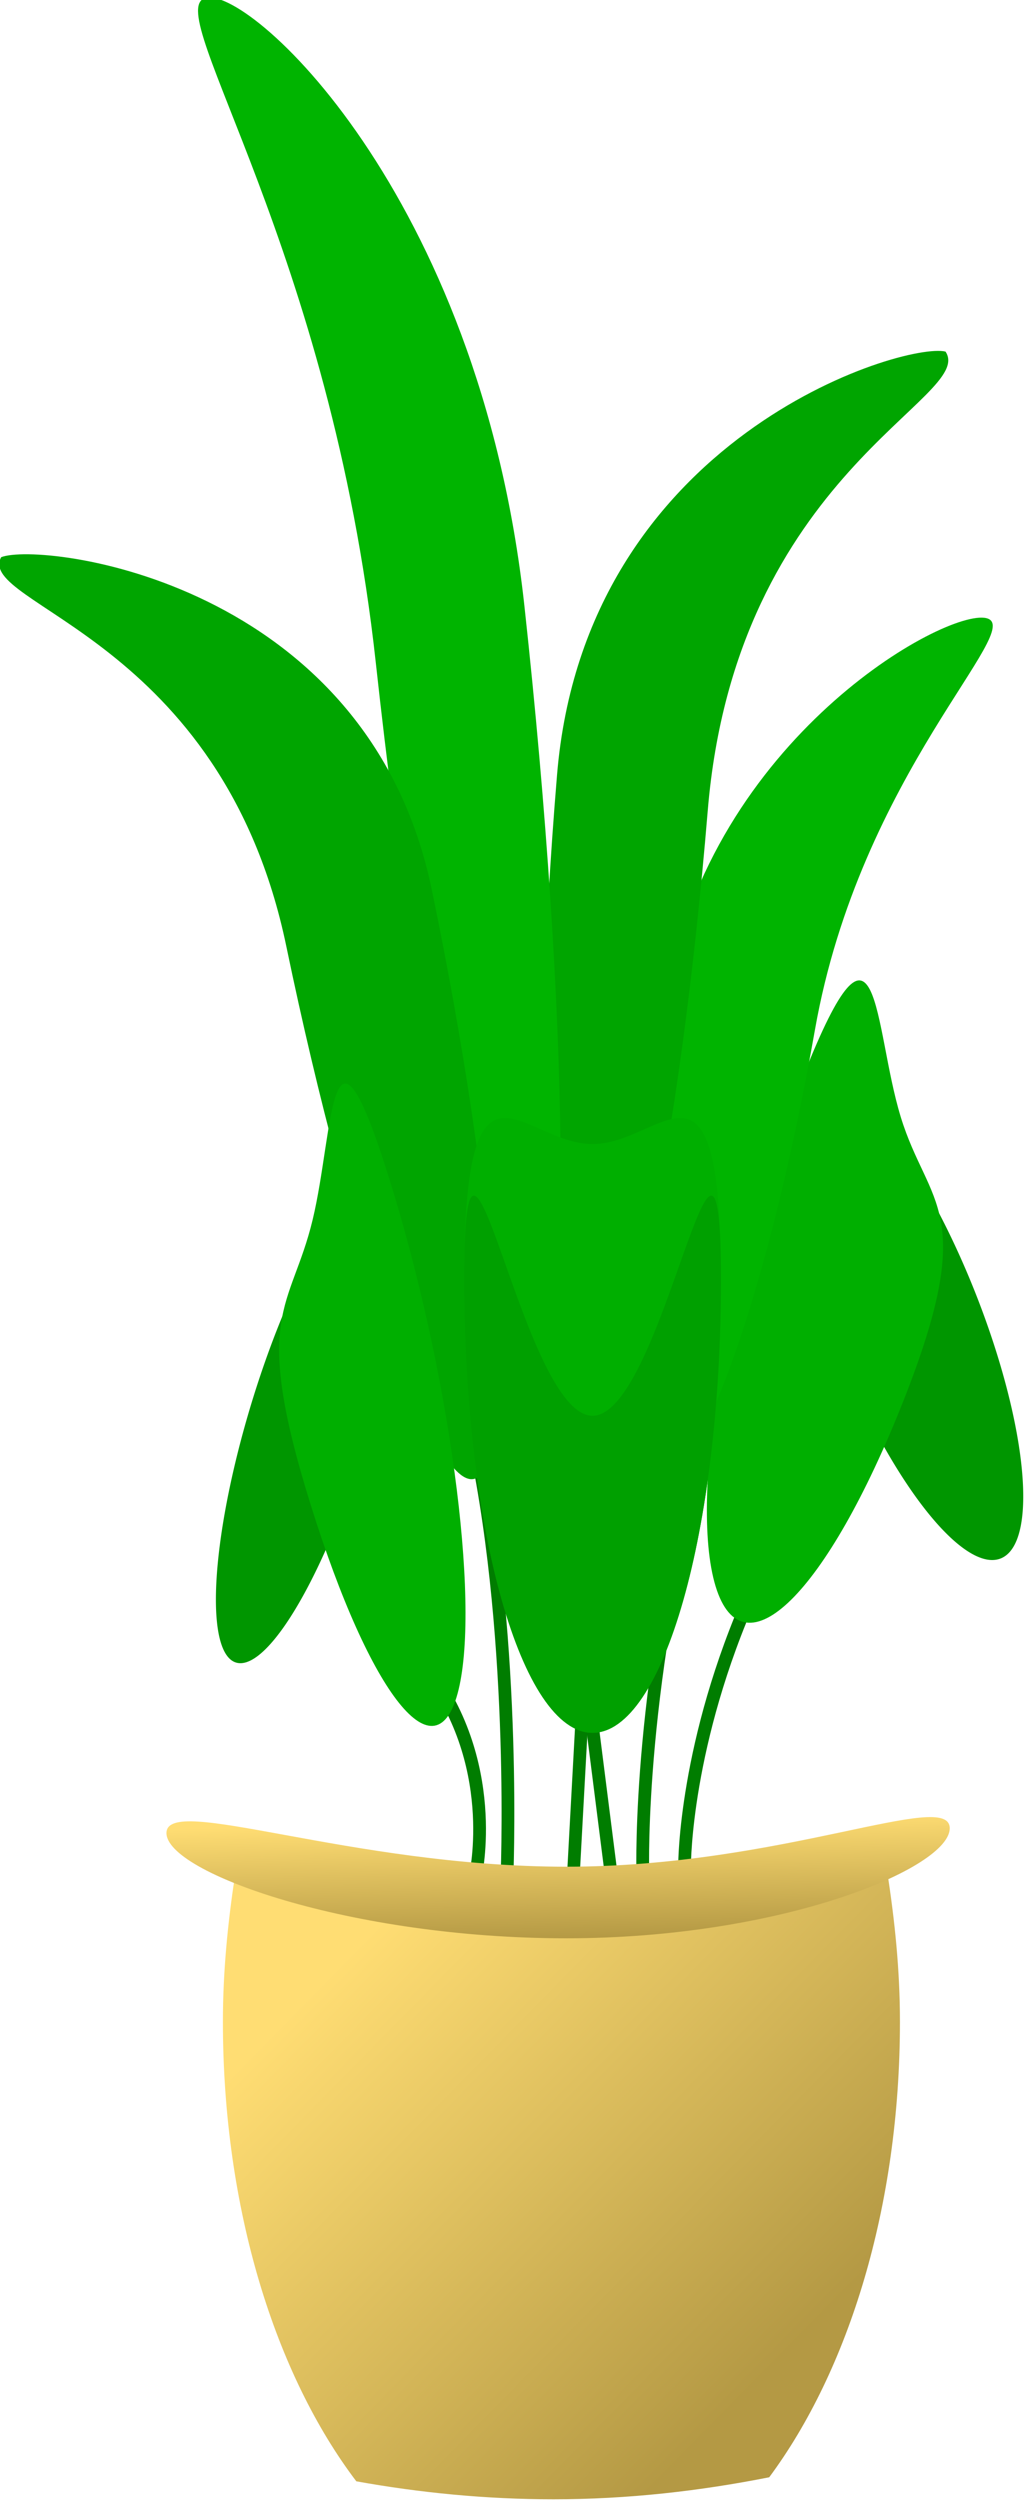 <?xml version="1.0" encoding="UTF-8" standalone="no"?>
<!-- Created with Inkscape (http://www.inkscape.org/) -->
<svg
   xmlns:dc="http://purl.org/dc/elements/1.1/"
   xmlns:cc="http://web.resource.org/cc/"
   xmlns:rdf="http://www.w3.org/1999/02/22-rdf-syntax-ns#"
   xmlns:svg="http://www.w3.org/2000/svg"
   xmlns="http://www.w3.org/2000/svg"
   xmlns:xlink="http://www.w3.org/1999/xlink"
   xmlns:sodipodi="http://sodipodi.sourceforge.net/DTD/sodipodi-0.dtd"
   xmlns:inkscape="http://www.inkscape.org/namespaces/inkscape"
   width="140.49"
   height="341.699"
   id="svg2824"
   sodipodi:version="0.32"
   inkscape:version="0.45.1"
   version="1.0"
   sodipodi:docbase="/home/frederik/bilder/clipart_freedo"
   sodipodi:docname="plant.svg"
   inkscape:output_extension="org.inkscape.output.svg.inkscape">
  <defs
     id="defs2826">
    <linearGradient
       id="linearGradient748"
       xlink:href="#linearGradient4154"
       x1="102.654"
       y1="1430.522"
       x2="106.253"
       y2="1452.84"
       gradientTransform="scale(2.748,0.364)"
       gradientUnits="userSpaceOnUse" />
    <linearGradient
       id="linearGradient4154">
      <stop
         style="stop-color:#ffdd73;stop-opacity:1;"
         offset="0"
         id="stop4155" />
      <stop
         style="stop-color:#b49944;stop-opacity:1;"
         offset="1"
         id="stop4156" />
    </linearGradient>
    <linearGradient
       id="linearGradient749"
       xlink:href="#linearGradient4154"
       x1="187.581"
       y1="601.31"
       x2="220.453"
       y2="631.246"
       gradientTransform="scale(1.123,0.89)"
       gradientUnits="userSpaceOnUse" />
  </defs>
  <sodipodi:namedview
     id="base"
     pagecolor="#ffffff"
     bordercolor="#666666"
     borderopacity="1.0"
     inkscape:pageopacity="0.0"
     inkscape:pageshadow="2"
     inkscape:zoom="1.1911058"
     inkscape:cx="70.245125"
     inkscape:cy="170.84964"
     inkscape:document-units="px"
     inkscape:current-layer="layer1"
     inkscape:window-width="872"
     inkscape:window-height="624"
     inkscape:window-x="0"
     inkscape:window-y="49" />
  <g
     inkscape:label="Ebene 1"
     inkscape:groupmode="layer"
     id="layer1"
     transform="translate(-279.755,-361.513)">
    <g
       id="g2503"
       transform="translate(98.811,134.149)">
      <g
         id="g2485">
        <path
           style="fill:none;fill-opacity:0.75;fill-rule:evenodd;stroke:#007d00;stroke-width:1.031;stroke-linecap:round;stroke-linejoin:miter;stroke-miterlimit:4;stroke-opacity:1"
           d="M 234.833,505.923 L 233.503,526.878"
           id="path2379"
           transform="matrix(1.683,0,0,1.965,-133.737,-549.269)" />
        <path
           style="fill:none;fill-opacity:0.75;fill-rule:evenodd;stroke:#007d00;stroke-width:0.81;stroke-linecap:round;stroke-linejoin:miter;stroke-miterlimit:4;stroke-opacity:1"
           d="M 222.859,514.239 C 227.848,519.561 226.185,525.88 226.185,525.88"
           id="path2377"
           sodipodi:nodetypes="cc"
           transform="matrix(2.151,0,0,2.493,-240.545,-827.242)" />
        <path
           style="fill:none;fill-opacity:0.75;fill-rule:evenodd;stroke:#007d00;stroke-width:0.81;stroke-linecap:round;stroke-linejoin:miter;stroke-miterlimit:4;stroke-opacity:1"
           d="M 226.185,502.264 C 228.846,513.241 228.181,526.213 228.181,526.213"
           id="path2378"
           transform="matrix(2.151,0,0,2.493,-240.545,-827.242)" />
        <path
           style="fill:none;fill-opacity:0.75;fill-rule:evenodd;stroke:#007d00;stroke-width:0.81;stroke-linecap:round;stroke-linejoin:miter;stroke-miterlimit:4;stroke-opacity:1"
           d="M 233.17,514.571 L 234.833,525.88"
           id="path2380"
           transform="matrix(2.151,0,0,2.493,-240.545,-827.242)" />
        <path
           style="fill:none;fill-opacity:0.75;fill-rule:evenodd;stroke:#007d00;stroke-width:0.81;stroke-linecap:round;stroke-linejoin:miter;stroke-miterlimit:4;stroke-opacity:1"
           d="M 243.814,510.247 C 239.49,518.563 239.49,525.215 239.49,525.215"
           id="path2381"
           transform="matrix(2.151,0,0,2.493,-240.545,-827.242)" />
        <path
           style="fill:none;fill-opacity:0.75;fill-rule:evenodd;stroke:#007d00;stroke-width:0.81;stroke-linecap:round;stroke-linejoin:miter;stroke-miterlimit:4;stroke-opacity:1"
           d="M 240.821,501.931 C 236.497,514.904 236.829,525.548 236.829,525.548"
           id="path2382"
           transform="matrix(2.151,0,0,2.493,-240.545,-827.242)" />
        <g
           id="g2359"
           transform="matrix(2.306,0,0,3.158,-278.049,-1165.816)">
          <path
             sodipodi:type="arc"
             style="fill:#009600;fill-opacity:1;fill-rule:evenodd;stroke:none;stroke-width:1pt;stroke-linecap:butt;stroke-linejoin:miter;stroke-opacity:1"
             id="path1737"
             sodipodi:cx="239.32385"
             sodipodi:cy="498.10626"
             sodipodi:rx="4.1578155"
             sodipodi:ry="11.808195"
             d="M 243.482 498.106 A 4.158 11.808 0 1 1  235.166,498.106 A 4.158 11.808 0 1 1  243.482 498.106 z"
             transform="matrix(0.863,-0.505,0.505,0.863,-205.296,189.261)" />
          <path
             style="fill:#00af00;fill-opacity:1;fill-rule:evenodd;stroke:none;stroke-width:1pt;stroke-linecap:butt;stroke-linejoin:miter;stroke-opacity:1"
             d="M 252.619,501.813 C 248.111,510.123 243.128,513.708 241.496,509.815 C 239.865,505.921 242.2,496.017 246.708,487.706 C 251.216,479.396 250.843,485.596 252.474,489.49 C 254.106,493.383 257.127,493.503 252.619,501.813 z "
             id="path1710"
             sodipodi:nodetypes="ccccc" />
        </g>
        <path
           style="fill:#00b400;fill-opacity:1;fill-rule:evenodd;stroke:none;stroke-width:1pt;stroke-linecap:butt;stroke-linejoin:miter;stroke-opacity:1"
           d="M 247.781,479.469 C 244.91,493.499 240.463,504.454 237.855,503.92 C 235.246,503.386 235.46,491.566 238.331,477.535 C 241.202,463.504 256.069,456.38 258.678,456.914 C 261.286,457.447 250.652,465.438 247.781,479.469 z "
           id="path2362"
           sodipodi:nodetypes="ccccc"
           transform="matrix(2.151,0,0,2.493,-240.545,-827.242)" />
        <path
           style="fill:#00a500;fill-opacity:1;fill-rule:evenodd;stroke:none;stroke-width:1pt;stroke-linecap:butt;stroke-linejoin:miter;stroke-opacity:1"
           d="M 240.96,467.474 C 239.179,486.006 235.586,500.605 232.941,500.06 C 230.296,499.515 229.595,484.033 231.377,465.5 C 233.158,446.968 253.436,441.757 256.081,442.301 C 258.06,444.842 242.741,448.942 240.96,467.474 z "
           id="use2364"
           sodipodi:nodetypes="ccccc"
           transform="matrix(2.151,0,0,2.493,-240.545,-827.242)" />
        <use
           x="0"
           y="0"
           xlink:href="#path2362"
           id="use2367"
           transform="matrix(-1,0,0,1.615,524.784,-276.503)"
           width="1052.5"
           height="743.75" />
        <use
           x="0"
           y="0"
           xlink:href="#use2364"
           id="use2372"
           transform="matrix(-0.991,0.155,0.108,0.928,458.852,-0.165)"
           width="1052.5"
           height="743.75" />
        <g
           id="g2373"
           transform="matrix(2.779,0,0,4.652,-390.598,-1948.17)">
          <path
             style="fill:#00af00;fill-opacity:1;fill-rule:evenodd;stroke:none;stroke-width:1pt;stroke-linecap:butt;stroke-linejoin:miter;stroke-opacity:1"
             d="M 241.153,505.258 C 241.153,512.602 238.322,518.563 234.833,518.563 C 231.345,518.563 228.514,512.602 228.514,505.258 C 228.514,497.913 231.345,501.266 234.833,501.266 C 238.322,501.266 241.153,497.913 241.153,505.258 z "
             id="path2368"
             sodipodi:nodetypes="ccccc" />
          <path
             style="fill:#00a000;fill-opacity:1;fill-rule:evenodd;stroke:none;stroke-width:1pt;stroke-linecap:butt;stroke-linejoin:miter;stroke-opacity:1"
             d="M 241.153,505.258 C 241.153,512.602 238.322,518.563 234.833,518.563 C 231.345,518.563 228.514,512.602 228.514,505.258 C 228.514,497.913 231.345,509.249 234.833,509.249 C 238.322,509.249 241.153,497.913 241.153,505.258 z "
             id="path2370"
             sodipodi:nodetypes="ccccc" />
        </g>
        <use
           x="0"
           y="0"
           xlink:href="#g2359"
           id="use2365"
           transform="matrix(-0.789,0,0,1,463.684,14.1)"
           width="1052.5"
           height="743.75" />
      </g>
      <g
         id="g2482">
        <path
           style="fill:url(#linearGradient749);fill-rule:evenodd;stroke:none;stroke-width:1pt;stroke-linecap:butt;stroke-linejoin:miter;stroke-opacity:1"
           d="M 259.094,525.438 C 250.684,527.748 241.546,529.062 231.969,529.062 C 222.842,529.062 214.143,527.858 206.062,525.75 C 205.492,528.993 205.094,532.34 205.094,535.844 C 205.094,548.918 209.385,560.416 215.938,567.812 C 221.107,568.609 226.458,569.062 231.969,569.062 C 238.02,569.062 243.867,568.487 249.5,567.531 C 255.92,560.123 260.125,548.763 260.125,535.844 C 260.125,532.226 259.7,528.776 259.094,525.438 z "
           id="path1055"
           transform="matrix(1.683,0,0,1.965,-133.737,-549.269)" />
        <path
           style="fill:url(#linearGradient748);fill-rule:evenodd;stroke:none;stroke-width:1pt;stroke-linecap:butt;stroke-linejoin:miter;stroke-opacity:1"
           d="M 264.172,522.393 C 264.172,525.147 250.576,530.044 233.004,530.044 C 215.432,530.044 200.506,525.48 200.506,522.726 C 200.506,519.972 215.432,525.065 233.004,525.065 C 250.576,525.065 264.172,519.639 264.172,522.393 z "
           id="path1069"
           sodipodi:nodetypes="ccccc"
           transform="matrix(1.683,0,0,1.965,-133.737,-549.269)" />
      </g>
    </g>
  </g>
</svg>

